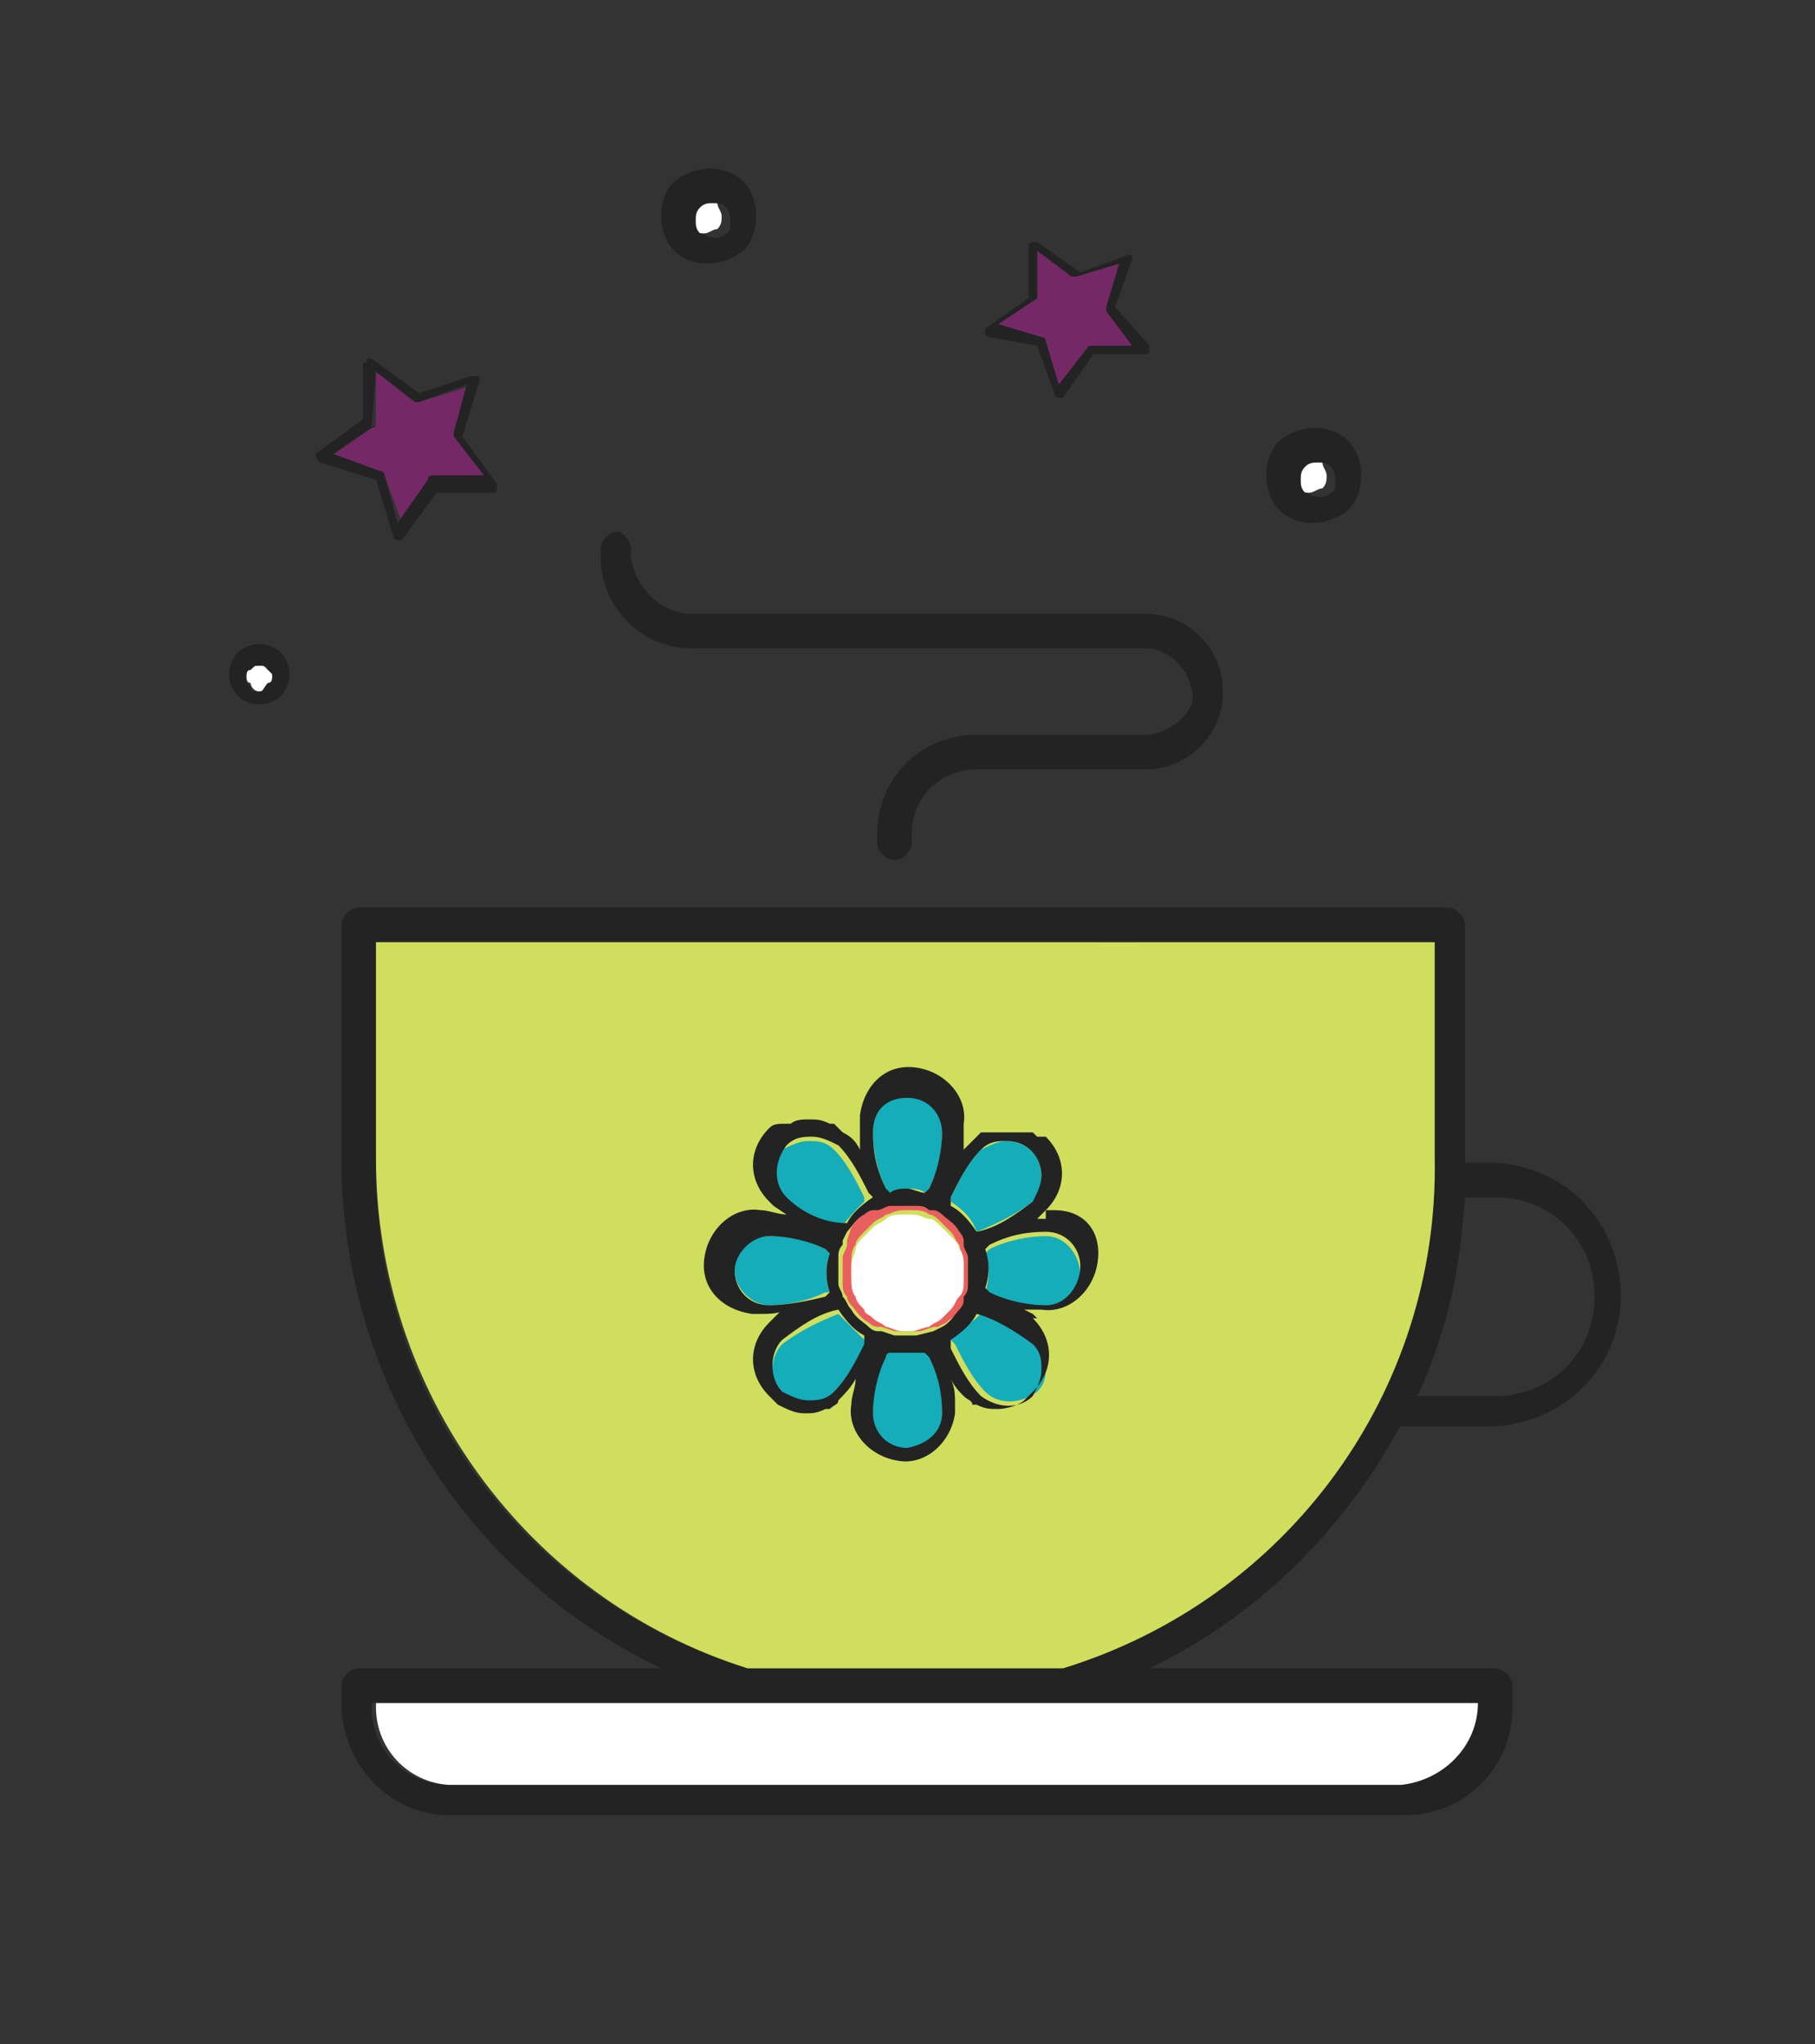 <?xml version="1.0" encoding="UTF-8"?> <!-- Generator: Adobe Illustrator 21.1.0, SVG Export Plug-In . SVG Version: 6.00 Build 0) --> <svg xmlns="http://www.w3.org/2000/svg" xmlns:xlink="http://www.w3.org/1999/xlink" version="1.1" id="Layer_1" x="0px" y="0px" viewBox="0 0 42 47.3" style="enable-background:new 0 0 42 47.3;" xml:space="preserve"><rect x="0" y="0" width="42" height="47.3" fill="#333333" stroke="none"/> <style type="text/css"> .st0{fill:#FFFFFF;} .st1{fill:#232323;} .st2{opacity:0.7;fill:#91257C;enable-background:new ;} .st3{fill:#D0DE5D;} .st4{fill:#15ADB9;} .st5{fill:#E95F5E;} </style> <path class="st0" d="M30,10.7c-0.1,0.1-0.1,0.2-0.1,0.3c0,0.1,0,0.2,0.1,0.3c0.1,0.1,0.2,0.1,0.3,0.1c0.1,0,0.2-0.1,0.3-0.1 c0.1-0.1,0.1-0.2,0.1-0.3c0-0.1-0.1-0.2-0.1-0.3c-0.1-0.1-0.2-0.1-0.3-0.1C30.2,10.6,30.1,10.6,30,10.7z"></path> <path class="st1" d="M29.6,10.2L29.6,10.2c-0.2,0.2-0.3,0.5-0.3,0.8c0,0.3,0.1,0.6,0.3,0.8l0,0c0.4,0.4,1.1,0.4,1.6,0l0,0 c0.2-0.2,0.3-0.5,0.3-0.8c0-0.3-0.1-0.6-0.3-0.8l0,0C30.8,9.8,30.1,9.8,29.6,10.2C29.6,10.2,29.6,10.2,29.6,10.2L29.6,10.2z M30.9,11.1c0,0.1,0,0.3-0.1,0.3c-0.1,0.1-0.2,0.1-0.3,0.1c-0.1,0-0.2-0.1-0.3-0.1c-0.1-0.1-0.1-0.2-0.1-0.3c0-0.1,0-0.2,0.1-0.3 c0.1-0.1,0.2-0.1,0.3-0.1c0.1,0,0.2,0,0.3,0.1C30.8,10.8,30.9,10.9,30.9,11.1L30.9,11.1z"></path> <path class="st0" d="M16,4.7C16,4.8,15.9,4.9,15.9,5c0,0.1,0,0.2,0.1,0.3c0.1,0.1,0.2,0.1,0.3,0.1c0.1,0,0.2-0.1,0.3-0.1 c0.1-0.1,0.1-0.2,0.1-0.3c0-0.1-0.1-0.2-0.1-0.3c-0.1-0.1-0.2-0.1-0.3-0.1C16.2,4.6,16.1,4.6,16,4.7z"></path> <path class="st1" d="M15.6,4.2L15.6,4.2c-0.2,0.2-0.3,0.5-0.3,0.8c0,0.3,0.1,0.6,0.3,0.8l0,0c0.4,0.4,1.1,0.4,1.6,0l0,0 c0.2-0.2,0.3-0.5,0.3-0.8c0-0.3-0.1-0.6-0.3-0.8l0,0C16.8,3.8,16.1,3.8,15.6,4.2C15.6,4.2,15.6,4.2,15.6,4.2L15.6,4.2z M16.9,5.1 c0,0.1,0,0.3-0.1,0.3c-0.1,0.1-0.2,0.1-0.3,0.1c-0.1,0-0.2-0.1-0.3-0.1c-0.1-0.1-0.1-0.2-0.1-0.3c0-0.1,0-0.2,0.1-0.3 c0.1-0.1,0.2-0.1,0.3-0.1c0.1,0,0.2,0,0.3,0.1C16.8,4.8,16.9,4.9,16.9,5.1L16.9,5.1z"></path> <path class="st0" d="M5.8,15.4c-0.1,0.1-0.1,0.1-0.1,0.2c0,0.1,0,0.2,0.1,0.2C5.8,15.9,5.9,16,6,16c0.1,0,0.2,0,0.2-0.1 c0.1-0.1,0.1-0.1,0.1-0.2c0-0.1,0-0.2-0.1-0.2c-0.1-0.1-0.1-0.1-0.2-0.1C5.9,15.4,5.8,15.4,5.8,15.4z"></path> <path class="st1" d="M5.5,15.1L5.5,15.1c-0.1,0.1-0.2,0.3-0.2,0.5c0,0.2,0.1,0.4,0.2,0.5l0,0c0.1,0.1,0.3,0.2,0.5,0.2 c0.2,0,0.4-0.1,0.5-0.2l0,0c0.1-0.1,0.2-0.3,0.2-0.5c0-0.2-0.1-0.4-0.2-0.5l0,0C6.4,15,6.2,14.9,6,14.9C5.8,14.9,5.6,15,5.5,15.1z M6.3,15.6c0,0.1,0,0.2-0.1,0.2C6.1,15.9,6.1,16,6,16c-0.1,0-0.2,0-0.2-0.1c-0.1-0.1-0.1-0.1-0.1-0.2c0-0.1,0-0.2,0.1-0.2 c0.1-0.1,0.1-0.1,0.2-0.1c0.1,0,0.2,0,0.2,0.1C6.2,15.5,6.3,15.6,6.3,15.6z"></path> <path class="st2" d="M25.6,7.1l0.3-1l-1,0.3c0,0-0.1,0-0.1,0L24,5.8v1c0,0,0,0,0,0.1l-0.9,0.6l1,0.3c0,0,0.1,0,0.1,0.1l0.3,1L25.2,8 c0,0,0.1,0,0.1,0l0,0h1L25.6,7.1C25.6,7.1,25.6,7.1,25.6,7.1z"></path> <path class="st2" d="M8.9,11l0.4,1.1l0.7-1c0,0,0,0,0.1-0.1l0,0h1.2l-0.7-0.9c0,0,0-0.1,0-0.1l0.4-1.1L9.7,9.3c0,0-0.1,0-0.1,0 L8.7,8.6v1.2c0,0,0,0.1-0.1,0.1l-1,0.7l1.1,0.4C8.8,10.9,8.9,10.9,8.9,11C8.9,11,8.9,11,8.9,11z"></path> <path class="st1" d="M7.4,10.7l1.3,0.4l0.4,1.3c0,0,0,0.1,0.1,0.1l0,0c0,0,0.1,0,0.1,0l0.8-1.1h1.3c0,0,0.1,0,0.1-0.1 c0,0,0-0.1,0-0.1l-0.8-1.1l0.4-1.3c0-0.1,0-0.1-0.1-0.1c0,0,0,0-0.1,0L9.7,9.1L8.6,8.3c0,0-0.1,0-0.1,0c0,0,0,0.1-0.1,0.1v1.3 l-1.1,0.8C7.3,10.5,7.3,10.6,7.4,10.7C7.4,10.7,7.4,10.7,7.4,10.7z M8.6,9.9C8.7,9.9,8.7,9.8,8.6,9.9l0.1-1.3l0.9,0.7 c0,0,0.1,0,0.1,0l1.1-0.4L10.5,10c0,0,0,0.1,0,0.1l0.7,0.9H10l0,0c0,0-0.1,0-0.1,0.1l-0.7,1L8.9,11c0,0,0-0.1-0.1-0.1l-1.1-0.4 L8.6,9.9z"></path> <path class="st1" d="M25.8,7.1L26.2,6c0,0,0-0.1,0-0.1c0,0-0.1,0-0.1,0l-1.1,0.4l-1-0.7c0,0-0.1,0-0.1,0c0,0,0,0,0,0 c0,0-0.1,0-0.1,0.1v1.2l-1,0.7c0,0,0,0.1,0,0.1c0,0,0,0.1,0.1,0.1L24,8l0.4,1.1c0,0,0,0.1,0.1,0.1l0,0c0,0,0,0,0.1,0l0.7-1h1.2l0,0 c0,0,0.1,0,0.1-0.1c0,0,0-0.1,0-0.1L25.8,7.1z M25.2,8L25.2,8C25.2,8,25.1,8,25.2,8l-0.7,0.9l-0.3-1c0,0,0-0.1-0.1-0.1l-1-0.3 L24,6.9c0,0,0,0,0-0.1v-1l0.8,0.6c0,0,0.1,0,0.1,0l1-0.3l-0.3,1c0,0,0,0.1,0,0.1L26.2,8L25.2,8z"></path> <path class="st0" d="M17.3,39.4H8.7v0.1c0,1,0.8,1.8,1.8,1.8h22c1,0,1.8-0.8,1.8-1.8v-0.1H17.3z"></path> <polygon class="st0" points="23.9,30.9 27.9,30.9 27.9,26.5 25.9,25.4 23.9,26.5 "></polygon> <path class="st1" d="M34.6,26.9h-0.7v-5.5c0-0.2-0.2-0.4-0.4-0.4H8.3c-0.2,0-0.4,0.2-0.4,0.4c0,0,0,0,0,0v5.4c0,5,2.8,9.6,7.4,11.8 h-7c-0.2,0-0.4,0.2-0.4,0.4c0,0,0,0,0,0v0.4c0,1.4,1.1,2.6,2.5,2.6c0,0,0.1,0,0.1,0h22c1.4,0,2.5-1.1,2.5-2.5V39 c0-0.2-0.2-0.4-0.4-0.4h-8c2.5-1.2,4.5-3.2,5.8-5.6h2.2c1.7-0.1,3-1.5,2.9-3.2C37.4,28.2,36.2,27,34.6,26.9L34.6,26.9z M34.2,39.4 L34.2,39.4c0,1-0.8,1.8-1.8,1.9h-22c-1,0-1.8-0.8-1.8-1.8v-0.1H34.2L34.2,39.4z M24.6,38.6h-7.3c-5.2-1.6-8.7-6.4-8.6-11.8v-5h16.8 v3L23.3,26c-0.1,0.1-0.2,0.2-0.2,0.3v5c0,0.2,0.2,0.4,0.4,0.4h0h4.8c0.2,0,0.4-0.2,0.4-0.4v-5c0-0.1-0.1-0.3-0.2-0.3l-2.2-1.2v-3 h6.9v5C33.3,32.2,29.8,37,24.6,38.6z M34.6,32.3h-1.8c0.7-1.5,1-3,1.1-4.6h0.7c1.3,0,2.3,1,2.3,2.3C36.9,31.3,35.9,32.3,34.6,32.3z"></path> <path class="st1" d="M26.5,17h-3.9c-1.3,0-2.3,1-2.3,2.3v0v0.2c0,0.2,0.2,0.4,0.4,0.4c0.2,0,0.4-0.2,0.4-0.4v-0.2 c0-0.9,0.7-1.5,1.5-1.5h3.9c1,0,1.8-0.8,1.8-1.8c0-1-0.8-1.8-1.8-1.8H16c-0.7,0-1.3-0.6-1.4-1.3v-0.2c0-0.2-0.2-0.4-0.3-0.4 c0,0,0,0,0,0c-0.2,0-0.4,0.2-0.4,0.4c0,0,0,0,0,0v0.2c0,1.1,0.9,2.1,2.1,2.1h10.6c0.6,0.1,1,0.6,1,1.2C27.5,16.6,27,17,26.5,17 L26.5,17z"></path> <path class="st3" d="M33.2,21.8H8.7v5c0,5.4,3.5,10.2,8.6,11.8h7.3c5.2-1.6,8.7-6.4,8.6-11.8L33.2,21.8L33.2,21.8z"></path> <path class="st4" d="M19.2,29.9c-0.1-0.3-0.1-0.6,0-0.9l-0.1-0.1c-0.4-0.2-0.8-0.3-1.3-0.3c-0.5,0-0.8,0.4-0.8,0.8s0.4,0.8,0.8,0.8 c0,0,0,0,0,0c0.4,0,0.9-0.1,1.3-0.3L19.2,29.9z"></path> <path class="st4" d="M20,27.8L20,27.7c-0.2-0.4-0.4-0.8-0.7-1.1c-0.2-0.2-0.4-0.2-0.6-0.2c-0.2,0-0.4,0.1-0.6,0.2 c-0.3,0.3-0.3,0.8,0,1.2c0.4,0.3,0.8,0.6,1.3,0.7C19.6,28.2,19.8,28,20,27.8z"></path> <path class="st4" d="M22.6,28.5c0.5-0.2,0.9-0.4,1.3-0.7c0.2-0.2,0.2-0.4,0.2-0.6c0-0.5-0.4-0.8-0.8-0.8c-0.2,0-0.4,0.1-0.6,0.2 c-0.3,0.3-0.5,0.7-0.7,1.1L22,27.8C22.3,28,22.5,28.2,22.6,28.5z"></path> <path class="st4" d="M20.6,27.6c0.1,0,0.3-0.1,0.4-0.1c0.1,0,0.3,0,0.4,0.1l0.1-0.1c0.2-0.4,0.3-0.8,0.3-1.3 c0.1-0.5-0.3-0.9-0.7-0.9c-0.5-0.1-0.9,0.3-0.9,0.7c0,0.1,0,0.1,0,0.2c0,0.4,0.1,0.9,0.3,1.3C20.5,27.5,20.5,27.6,20.6,27.6z"></path> <path class="st4" d="M19.4,30.4c-0.5,0.2-0.9,0.4-1.3,0.7c-0.3,0.3-0.3,0.9,0,1.2c0.2,0.1,0.4,0.2,0.6,0.2c0.2,0,0.4-0.1,0.6-0.2 c0.3-0.3,0.5-0.7,0.7-1.1l0.1-0.1C19.8,30.8,19.6,30.6,19.4,30.4z"></path> <path class="st4" d="M24.2,28.6c-0.4,0-0.9,0.1-1.3,0.3L22.8,29c0.1,0.3,0.1,0.6,0,0.9l0.1,0.1c0.4,0.2,0.8,0.3,1.3,0.3 c0.5,0,0.8-0.4,0.8-0.8S24.7,28.6,24.2,28.6C24.2,28.6,24.2,28.6,24.2,28.6z"></path> <path class="st4" d="M22,31l0.1,0.1c0.2,0.4,0.4,0.8,0.7,1.1c0.3,0.3,0.8,0.3,1.2,0c0.2-0.2,0.2-0.4,0.2-0.6c0-0.2-0.1-0.4-0.2-0.6 c-0.4-0.3-0.8-0.6-1.2-0.7C22.5,30.6,22.2,30.8,22,31z"></path> <path class="st5" d="M22.4,30L22.4,30c0-0.2,0.1-0.3,0.1-0.4c0-0.1,0-0.2,0-0.3c0-0.1,0-0.2,0-0.3c0-0.1,0-0.2-0.1-0.3v-0.1 c0-0.1-0.1-0.2-0.1-0.2c-0.1-0.1-0.2-0.3-0.4-0.4c-0.1-0.1-0.2-0.1-0.2-0.1c0,0-0.1,0-0.1,0c-0.1,0-0.2-0.1-0.3-0.1 c-0.1,0-0.2,0-0.3,0c-0.1,0-0.2,0-0.3,0c-0.1,0-0.2,0-0.3,0.1h-0.1c-0.1,0-0.2,0.1-0.2,0.1c-0.1,0.1-0.3,0.2-0.4,0.4l-0.1,0.3v0.1 c0,0.1-0.1,0.2-0.1,0.3c0,0.1,0,0.2,0,0.3c0,0.1,0,0.2,0,0.3c0,0.1,0,0.2,0.1,0.3l0,0c0,0.1,0.1,0.2,0.1,0.2 c0.1,0.1,0.2,0.3,0.4,0.4c0.1,0.1,0.2,0.1,0.2,0.1h0.1l0.3,0.1H21h0.3l0.3-0.1h0.1l0.2-0.1c0.1-0.1,0.3-0.2,0.4-0.4 C22.3,30.2,22.3,30.1,22.4,30z M22.2,29.9c-0.1,0.1-0.1,0.2-0.2,0.3c-0.1,0.1-0.1,0.1-0.2,0.2c-0.1,0.1-0.2,0.1-0.3,0.2l0,0 c-0.1,0-0.2,0.1-0.4,0.1h-0.2c-0.1,0-0.3-0.1-0.4-0.1l0,0c-0.1-0.1-0.2-0.1-0.3-0.2c-0.1,0-0.1-0.1-0.2-0.2 c-0.1-0.1-0.2-0.2-0.2-0.3l0,0c0-0.1-0.1-0.2-0.1-0.4v-0.3c0-0.1,0-0.3,0.1-0.4l0,0c0-0.1,0.1-0.2,0.2-0.3c0.1-0.1,0.1-0.1,0.2-0.2 l0,0c0.1-0.1,0.2-0.1,0.3-0.2l0,0c0.1,0,0.2-0.1,0.4-0.1h0.2c0.1,0,0.3,0,0.4,0.1l0,0c0.1,0,0.2,0.1,0.3,0.2l0.2,0.2 c0.1,0.1,0.1,0.2,0.2,0.3l0,0c0,0.1,0.1,0.2,0.1,0.4c0,0,0,0.1,0,0.1s0,0.1,0,0.1C22.3,29.7,22.3,29.8,22.2,29.9L22.2,29.9z"></path> <path class="st4" d="M21.4,31.2c-0.1,0-0.3,0-0.4,0c-0.1,0-0.3,0-0.4,0c0,0-0.1,0.1-0.1,0.1c-0.2,0.4-0.3,0.8-0.3,1.3 c-0.1,0.5,0.3,0.9,0.7,0.9c0.5,0.1,0.9-0.3,0.9-0.7c0-0.1,0-0.1,0-0.2c0-0.4-0.1-0.9-0.3-1.3L21.4,31.2z"></path> <path class="st1" d="M24.2,28.2h-0.4h-0.1h0.1h0.1h0.1l0.1-0.1c0,0,0.1-0.1,0.1-0.1l0,0c0.5-0.5,0.5-1.2,0-1.7c0,0,0,0,0,0L24,26.3 l-0.1-0.1l0,0h0l0,0l0,0l-0.1,0h-0.1l0,0h-0.7h-0.1h0h-0.1l-0.1,0l0,0h0h0l0,0c0,0,0,0,0,0l-0.1,0.1l-0.1,0.1v0l0,0l-0.1,0.1 l-0.1,0.1c0,0,0,0,0-0.1s0-0.1,0-0.1v-0.3c0,0,0-0.1,0-0.1c0.1-0.6-0.4-1.2-1.1-1.3s-1.2,0.4-1.3,1.1c0,0.1,0,0.1,0,0.2v0.1 c0,0,0,0,0,0.1v0.1c0,0,0,0,0,0l0,0c0,0,0,0.1,0,0.1c0,0,0,0.1,0,0.1c0,0,0,0.1,0,0.1c-0.1-0.2-0.2-0.3-0.4-0.4 c-0.1-0.1-0.1-0.1-0.2-0.2l-0.1,0c-0.2-0.1-0.3-0.1-0.5-0.1c-0.1,0-0.3,0-0.4,0.1l-0.1,0C18,26,17.9,26,17.8,26.1 c-0.5,0.5-0.5,1.2,0,1.7c0,0,0,0,0,0l0,0c0,0,0.1,0.1,0.1,0.1l0.3,0.2c-0.2,0-0.4-0.1-0.6-0.1c-0.6-0.1-1.2,0.4-1.3,1.1 s0.4,1.2,1.1,1.3c0.1,0,0.1,0,0.2,0c0.2,0,0.4,0,0.6-0.1l0,0l-0.1,0L18,30.4l-0.1,0.1l-0.1,0.1l0,0c-0.5,0.5-0.5,1.2,0,1.7 c0,0,0,0,0,0l0.1,0.1l0.1,0.1c0.2,0.1,0.4,0.2,0.6,0.2c0.2,0,0.3,0,0.5-0.1h0.1c0.1-0.1,0.2-0.1,0.2-0.2c0.1-0.1,0.3-0.3,0.4-0.5 c0,0.2-0.1,0.4-0.1,0.6c-0.1,0.6,0.4,1.2,1.1,1.3c0.6,0.1,1.2-0.4,1.3-1.1c0-0.1,0-0.1,0-0.2c0-0.2,0-0.4-0.1-0.6 c0.1,0.2,0.2,0.3,0.3,0.4c0.1,0.1,0.2,0.1,0.2,0.2h0.1c0.2,0.1,0.3,0.1,0.5,0.1c0.2,0,0.5-0.1,0.6-0.2l0.1-0.1l0.1-0.1 c0.5-0.5,0.5-1.2,0-1.7c0,0,0,0,0,0l0,0L24,30.5l-0.1-0.1l-0.2-0.1h-0.1h0.1l0,0h0.1h0.3c0.6,0.1,1.2-0.4,1.3-1.1S25.1,28,24.4,28 c-0.1,0-0.1,0-0.2,0L24.2,28.2z M22,27.7c0.2-0.4,0.4-0.8,0.7-1.1c0.2-0.2,0.4-0.2,0.6-0.2c0.5,0,0.8,0.4,0.8,0.8 c0,0.2-0.1,0.4-0.2,0.6c-0.4,0.3-0.8,0.6-1.3,0.7c-0.2-0.3-0.4-0.5-0.6-0.6L22,27.7z M21,25.4c0.5,0,0.8,0.4,0.8,0.8c0,0,0,0,0,0 c0,0.4-0.1,0.9-0.3,1.3l-0.1,0.1c-0.1,0-0.3-0.1-0.4-0.1c-0.1,0-0.3,0-0.4,0.1c0,0-0.1-0.1-0.1-0.1c-0.2-0.4-0.3-0.8-0.3-1.3 C20.2,25.7,20.5,25.4,21,25.4L21,25.4z M18.2,27.7c-0.3-0.3-0.3-0.8,0-1.2c0.2-0.2,0.4-0.2,0.6-0.2c0.2,0,0.4,0.1,0.6,0.2 c0.3,0.3,0.5,0.7,0.7,1.1l0.1,0.1c-0.3,0.2-0.5,0.4-0.6,0.6C19,28.3,18.5,28,18.2,27.7L18.2,27.7z M17.8,30.2 c-0.5,0-0.8-0.4-0.8-0.8s0.4-0.8,0.8-0.8c0,0,0,0,0,0c0.4,0,0.9,0.1,1.3,0.3l0.1,0.1c-0.1,0.3-0.1,0.6,0,0.9l-0.1,0.1 C18.7,30.1,18.2,30.2,17.8,30.2L17.8,30.2z M20,31.1c-0.2,0.4-0.4,0.8-0.7,1.1c-0.2,0.2-0.4,0.2-0.6,0.2c-0.2,0-0.4-0.1-0.6-0.2 c-0.3-0.3-0.3-0.9,0-1.2c0.4-0.3,0.8-0.6,1.3-0.7c0.2,0.3,0.4,0.5,0.6,0.6L20,31.1z M21,33.5c-0.5,0-0.8-0.4-0.8-0.8l0,0 c0-0.4,0.1-0.9,0.3-1.3c0,0,0-0.1,0.1-0.1c0.1,0,0.3,0,0.4,0c0.1,0,0.3,0,0.4,0l0.1,0.1c0.2,0.4,0.3,0.8,0.3,1.3 C21.8,33.1,21.5,33.4,21,33.5L21,33.5z M21.6,30.8L21.6,30.8l-0.4,0.1H21h-0.3l-0.3-0.1h-0.1c-0.1,0-0.2-0.1-0.2-0.1 c-0.1-0.1-0.3-0.2-0.4-0.4c-0.1-0.1-0.1-0.2-0.2-0.3l0,0c0-0.1-0.1-0.2-0.1-0.3c0-0.1,0-0.2,0-0.3c0-0.1,0-0.2,0-0.3 c0-0.1,0-0.2,0.1-0.3v-0.1l0.1-0.2c0.1-0.1,0.2-0.3,0.4-0.4c0.1-0.1,0.2-0.1,0.2-0.1h0.1c0.1,0,0.2-0.1,0.3-0.1c0.1,0,0.2,0,0.3,0 c0.1,0,0.2,0,0.3,0c0.1,0,0.2,0,0.3,0.1c0,0,0.1,0,0.1,0c0.1,0,0.2,0.1,0.2,0.1c0.1,0.1,0.3,0.2,0.4,0.4c0.1,0.1,0.1,0.2,0.1,0.2 v0.1c0,0.1,0.1,0.2,0.1,0.3c0,0.1,0,0.2,0,0.3c0,0.1,0,0.2,0,0.3c0,0.1,0,0.2-0.1,0.3v0.1c0,0.1-0.1,0.2-0.1,0.2 c-0.1,0.1-0.2,0.3-0.4,0.4L21.6,30.8z M23.9,31.1c0.2,0.2,0.2,0.4,0.2,0.6c0,0.2-0.1,0.4-0.2,0.6c-0.3,0.3-0.8,0.3-1.2,0 c-0.3-0.3-0.5-0.7-0.7-1.1L22,31c0.3-0.2,0.5-0.4,0.6-0.6C23,30.5,23.5,30.8,23.9,31.1L23.9,31.1z M24.2,30.2 c-0.4,0-0.9-0.1-1.3-0.3l-0.1-0.1c0.1-0.3,0.1-0.6,0-0.9l0.1-0.1c0.4-0.2,0.8-0.3,1.3-0.3c0.5,0,0.8,0.4,0.8,0.8 S24.7,30.2,24.2,30.2C24.2,30.2,24.2,30.2,24.2,30.2z"></path> <path class="st0" d="M22.3,29.4c0,0,0-0.1,0-0.1c0-0.1,0-0.3-0.1-0.4l0,0c0-0.1-0.1-0.2-0.2-0.3l-0.2-0.2c-0.1-0.1-0.2-0.2-0.3-0.2 l0,0c-0.1,0-0.2-0.1-0.4-0.1h-0.2c-0.1,0-0.3,0-0.4,0.1l0,0c-0.1,0.1-0.2,0.1-0.3,0.2l0,0c-0.1,0.1-0.1,0.1-0.2,0.2 c-0.1,0.1-0.2,0.2-0.2,0.3l0,0c0,0.1-0.1,0.2-0.1,0.4v0.3c0,0.1,0,0.3,0.1,0.4l0,0c0,0.1,0.1,0.2,0.2,0.3c0,0.1,0.1,0.1,0.2,0.2 c0.1,0.1,0.2,0.1,0.3,0.2l0,0c0.1,0,0.2,0.1,0.4,0.1h0.2c0.1,0,0.3-0.1,0.4-0.1l0,0c0.1-0.1,0.2-0.1,0.3-0.2 c0.1-0.1,0.1-0.1,0.2-0.2c0.1-0.1,0.1-0.2,0.2-0.3l0,0c0.1-0.1,0.1-0.2,0.1-0.4C22.3,29.5,22.3,29.5,22.3,29.4z"></path> </svg> 